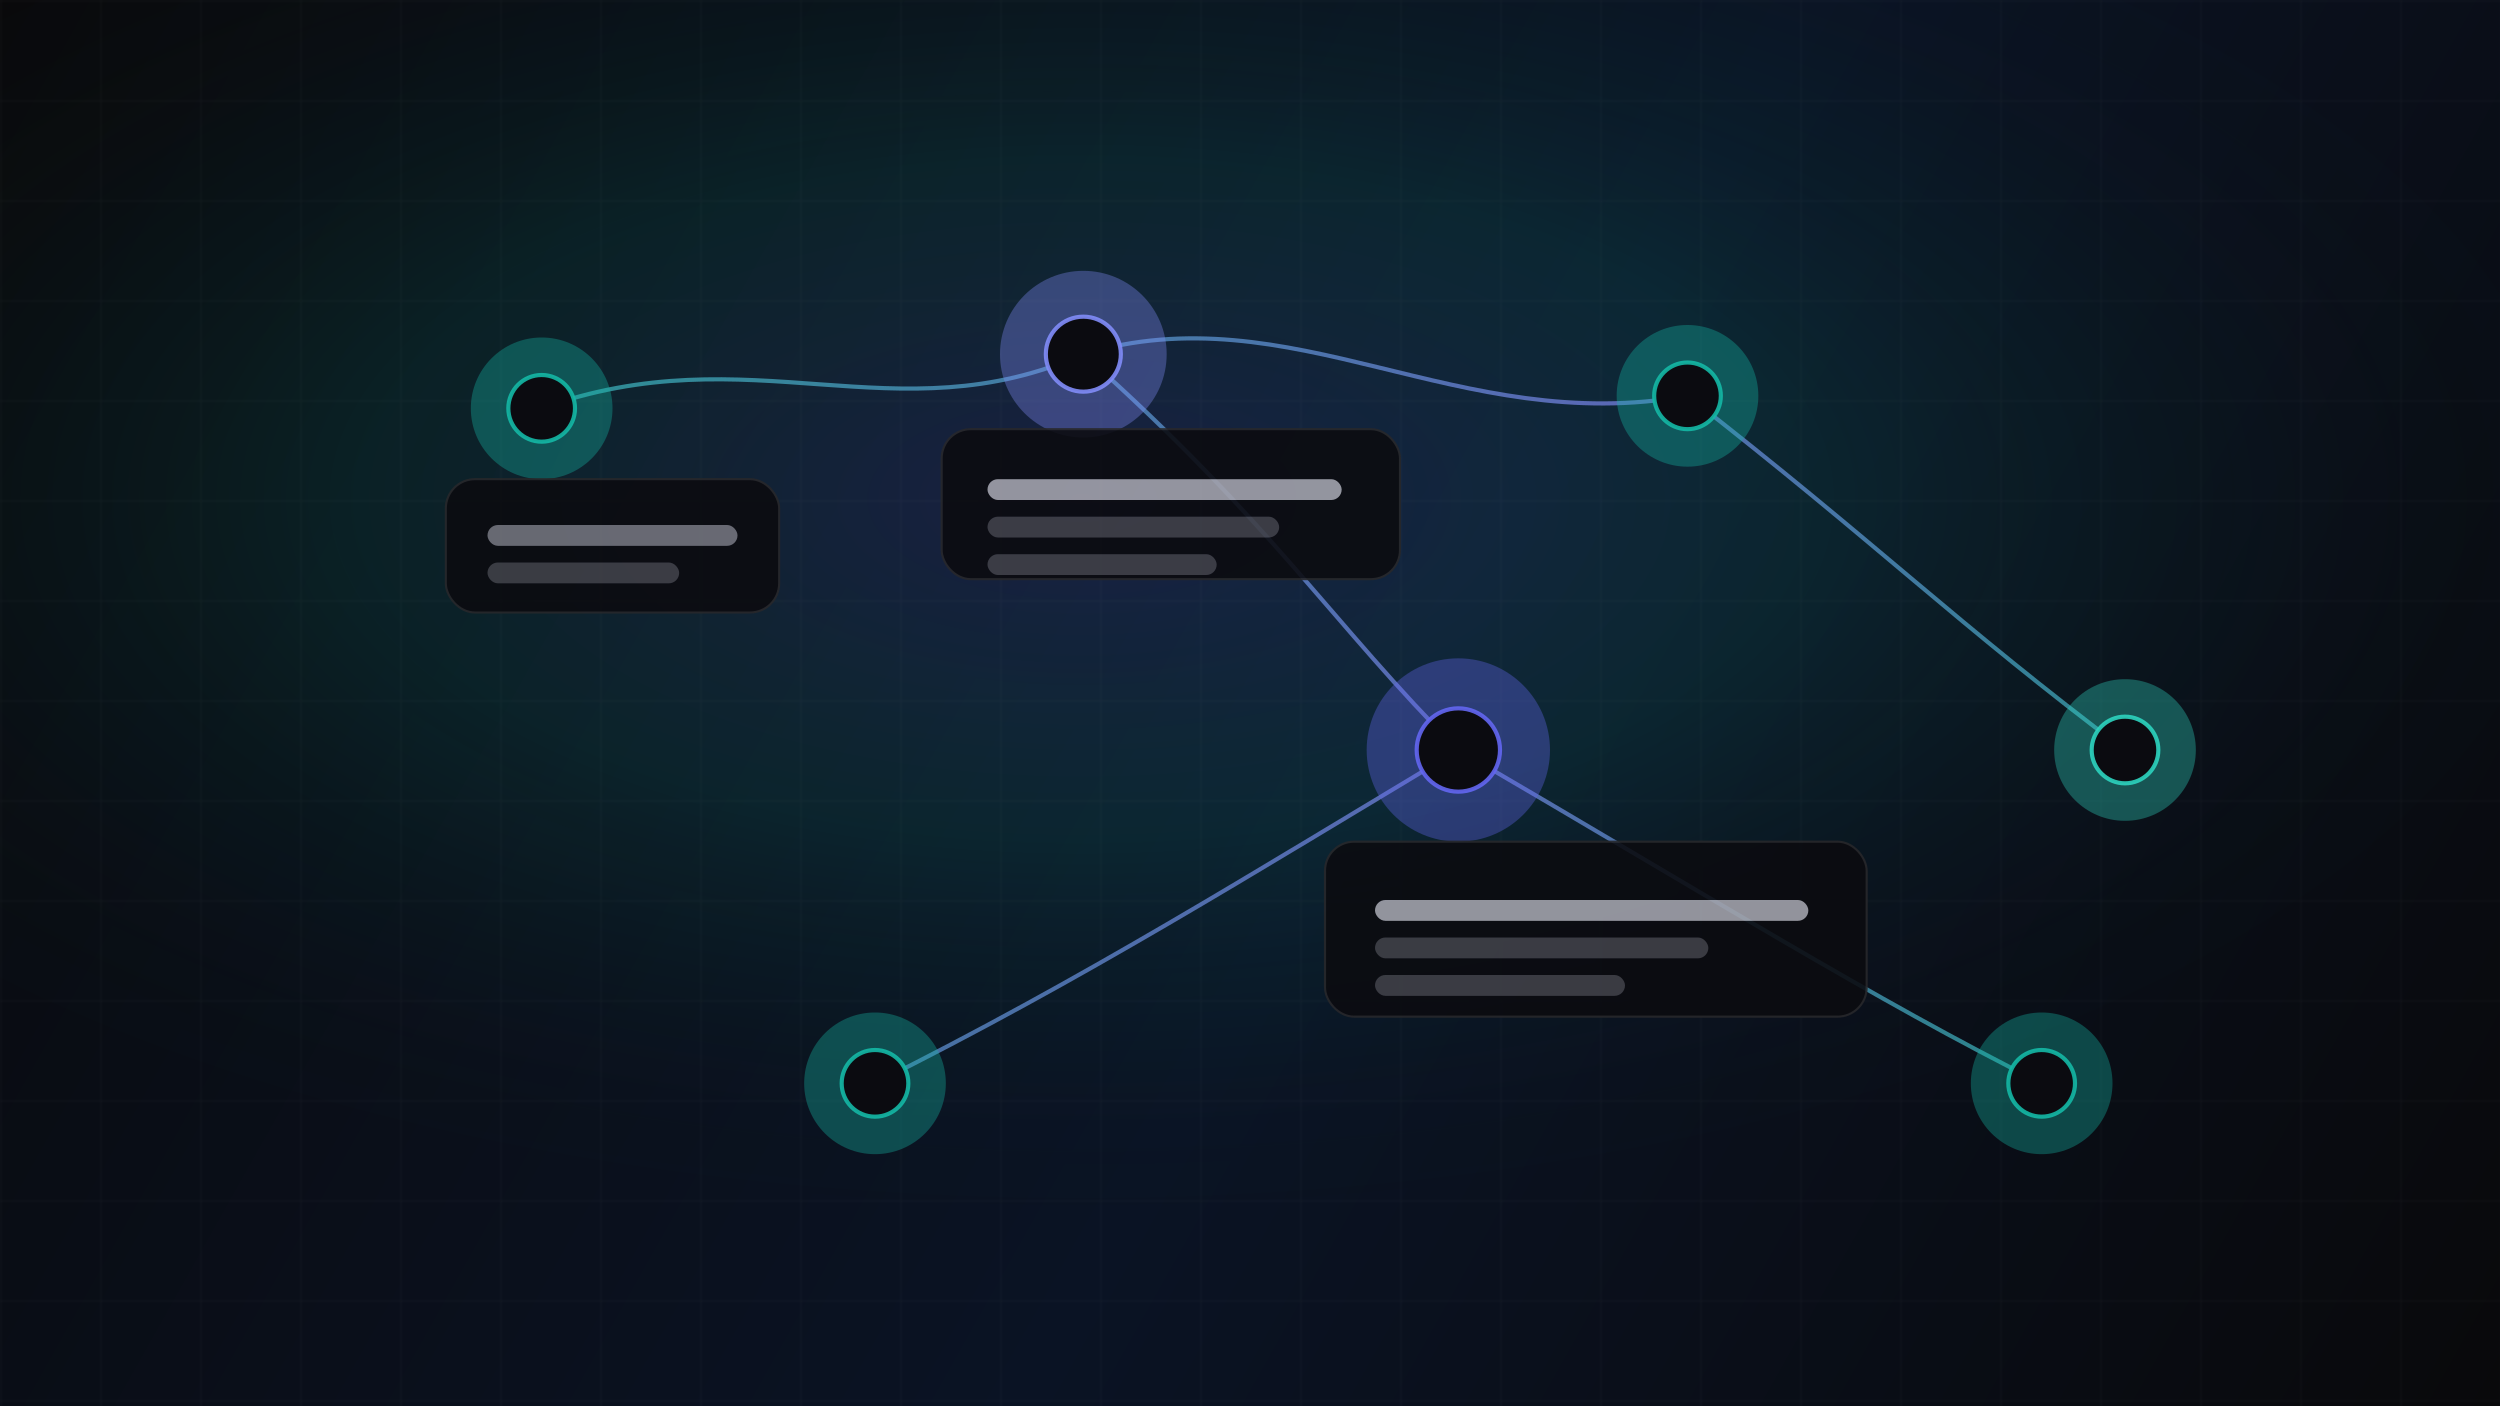 <svg width="1200" height="675" viewBox="0 0 1200 675" fill="none" xmlns="http://www.w3.org/2000/svg">
  <defs>
    <linearGradient id="bg" x1="0" y1="0" x2="1200" y2="675" gradientUnits="userSpaceOnUse">
      <stop stop-color="#09090B"/>
      <stop offset="0.55" stop-color="#0A1324"/>
      <stop offset="1" stop-color="#09090B"/>
    </linearGradient>
    <radialGradient id="glow" cx="0" cy="0" r="1" gradientUnits="userSpaceOnUse" gradientTransform="translate(520 240) rotate(90) scale(360 760)">
      <stop stop-color="#6366F1" stop-opacity="0.18"/>
      <stop offset="0.45" stop-color="#14B8A6" stop-opacity="0.12"/>
      <stop offset="1" stop-color="#09090B" stop-opacity="0"/>
    </radialGradient>
    <pattern id="grid" width="48" height="48" patternUnits="userSpaceOnUse">
      <path d="M 48 0 H 0 V 48" fill="none" stroke="#FFFFFF" stroke-opacity="0.06" stroke-width="1"/>
    </pattern>
    <linearGradient id="edge" x1="160" y1="140" x2="1040" y2="540" gradientUnits="userSpaceOnUse">
      <stop stop-color="#2DD4BF"/>
      <stop offset="0.6" stop-color="#818CF8"/>
      <stop offset="1" stop-color="#2DD4BF"/>
    </linearGradient>
    <filter id="soft" x="-50%" y="-50%" width="200%" height="200%">
      <feGaussianBlur stdDeviation="10" />
    </filter>
  </defs>

  <rect width="1200" height="675" fill="url(#bg)"/>
  <rect width="1200" height="675" fill="url(#glow)"/>
  <rect width="1200" height="675" fill="url(#grid)" opacity="0.65"/>

  <!-- Edges -->
  <g opacity="0.65" stroke="url(#edge)" stroke-width="2">
    <path d="M260 196 C 360 160, 430 210, 520 170"/>
    <path d="M520 170 C 620 140, 700 210, 810 190"/>
    <path d="M520 170 C 610 250, 640 300, 700 360"/>
    <path d="M810 190 C 900 260, 940 300, 1020 360"/>
    <path d="M700 360 C 600 420, 520 470, 420 520"/>
    <path d="M700 360 C 820 430, 900 480, 980 520"/>
  </g>

  <!-- Node glow blobs -->
  <g opacity="0.35" filter="url(#soft)">
    <circle cx="260" cy="196" r="34" fill="#14B8A6"/>
    <circle cx="520" cy="170" r="40" fill="#818CF8"/>
    <circle cx="810" cy="190" r="34" fill="#14B8A6"/>
    <circle cx="700" cy="360" r="44" fill="#6366F1"/>
    <circle cx="1020" cy="360" r="34" fill="#2DD4BF"/>
    <circle cx="420" cy="520" r="34" fill="#14B8A6"/>
    <circle cx="980" cy="520" r="34" fill="#14B8A6"/>
  </g>

  <!-- Nodes -->
  <g>
    <circle cx="260" cy="196" r="16" fill="#0B0B10" stroke="#14B8A6" stroke-opacity="0.9" stroke-width="2"/>
    <circle cx="520" cy="170" r="18" fill="#0B0B10" stroke="#818CF8" stroke-opacity="0.9" stroke-width="2"/>
    <circle cx="810" cy="190" r="16" fill="#0B0B10" stroke="#14B8A6" stroke-opacity="0.9" stroke-width="2"/>
    <circle cx="700" cy="360" r="20" fill="#0B0B10" stroke="#6366F1" stroke-opacity="0.9" stroke-width="2"/>
    <circle cx="1020" cy="360" r="16" fill="#0B0B10" stroke="#2DD4BF" stroke-opacity="0.9" stroke-width="2"/>
    <circle cx="420" cy="520" r="16" fill="#0B0B10" stroke="#14B8A6" stroke-opacity="0.9" stroke-width="2"/>
    <circle cx="980" cy="520" r="16" fill="#0B0B10" stroke="#14B8A6" stroke-opacity="0.9" stroke-width="2"/>
  </g>

  <!-- Minimal label blocks (abstract “reasoning steps”) -->
  <g opacity="0.9">
    <rect x="214" y="230" width="160" height="64" rx="14" fill="#0B0B10" stroke="#27272A"/>
    <rect x="234" y="252" width="120" height="10" rx="5" fill="#71717A"/>
    <rect x="234" y="270" width="92" height="10" rx="5" fill="#3F3F46"/>

    <rect x="452" y="206" width="220" height="72" rx="14" fill="#0B0B10" stroke="#27272A"/>
    <rect x="474" y="230" width="170" height="10" rx="5" fill="#A1A1AA"/>
    <rect x="474" y="248" width="140" height="10" rx="5" fill="#3F3F46"/>
    <rect x="474" y="266" width="110" height="10" rx="5" fill="#3F3F46"/>

    <rect x="636" y="404" width="260" height="84" rx="14" fill="#0B0B10" stroke="#27272A"/>
    <rect x="660" y="432" width="208" height="10" rx="5" fill="#A1A1AA"/>
    <rect x="660" y="450" width="160" height="10" rx="5" fill="#3F3F46"/>
    <rect x="660" y="468" width="120" height="10" rx="5" fill="#3F3F46"/>
  </g>
</svg>


